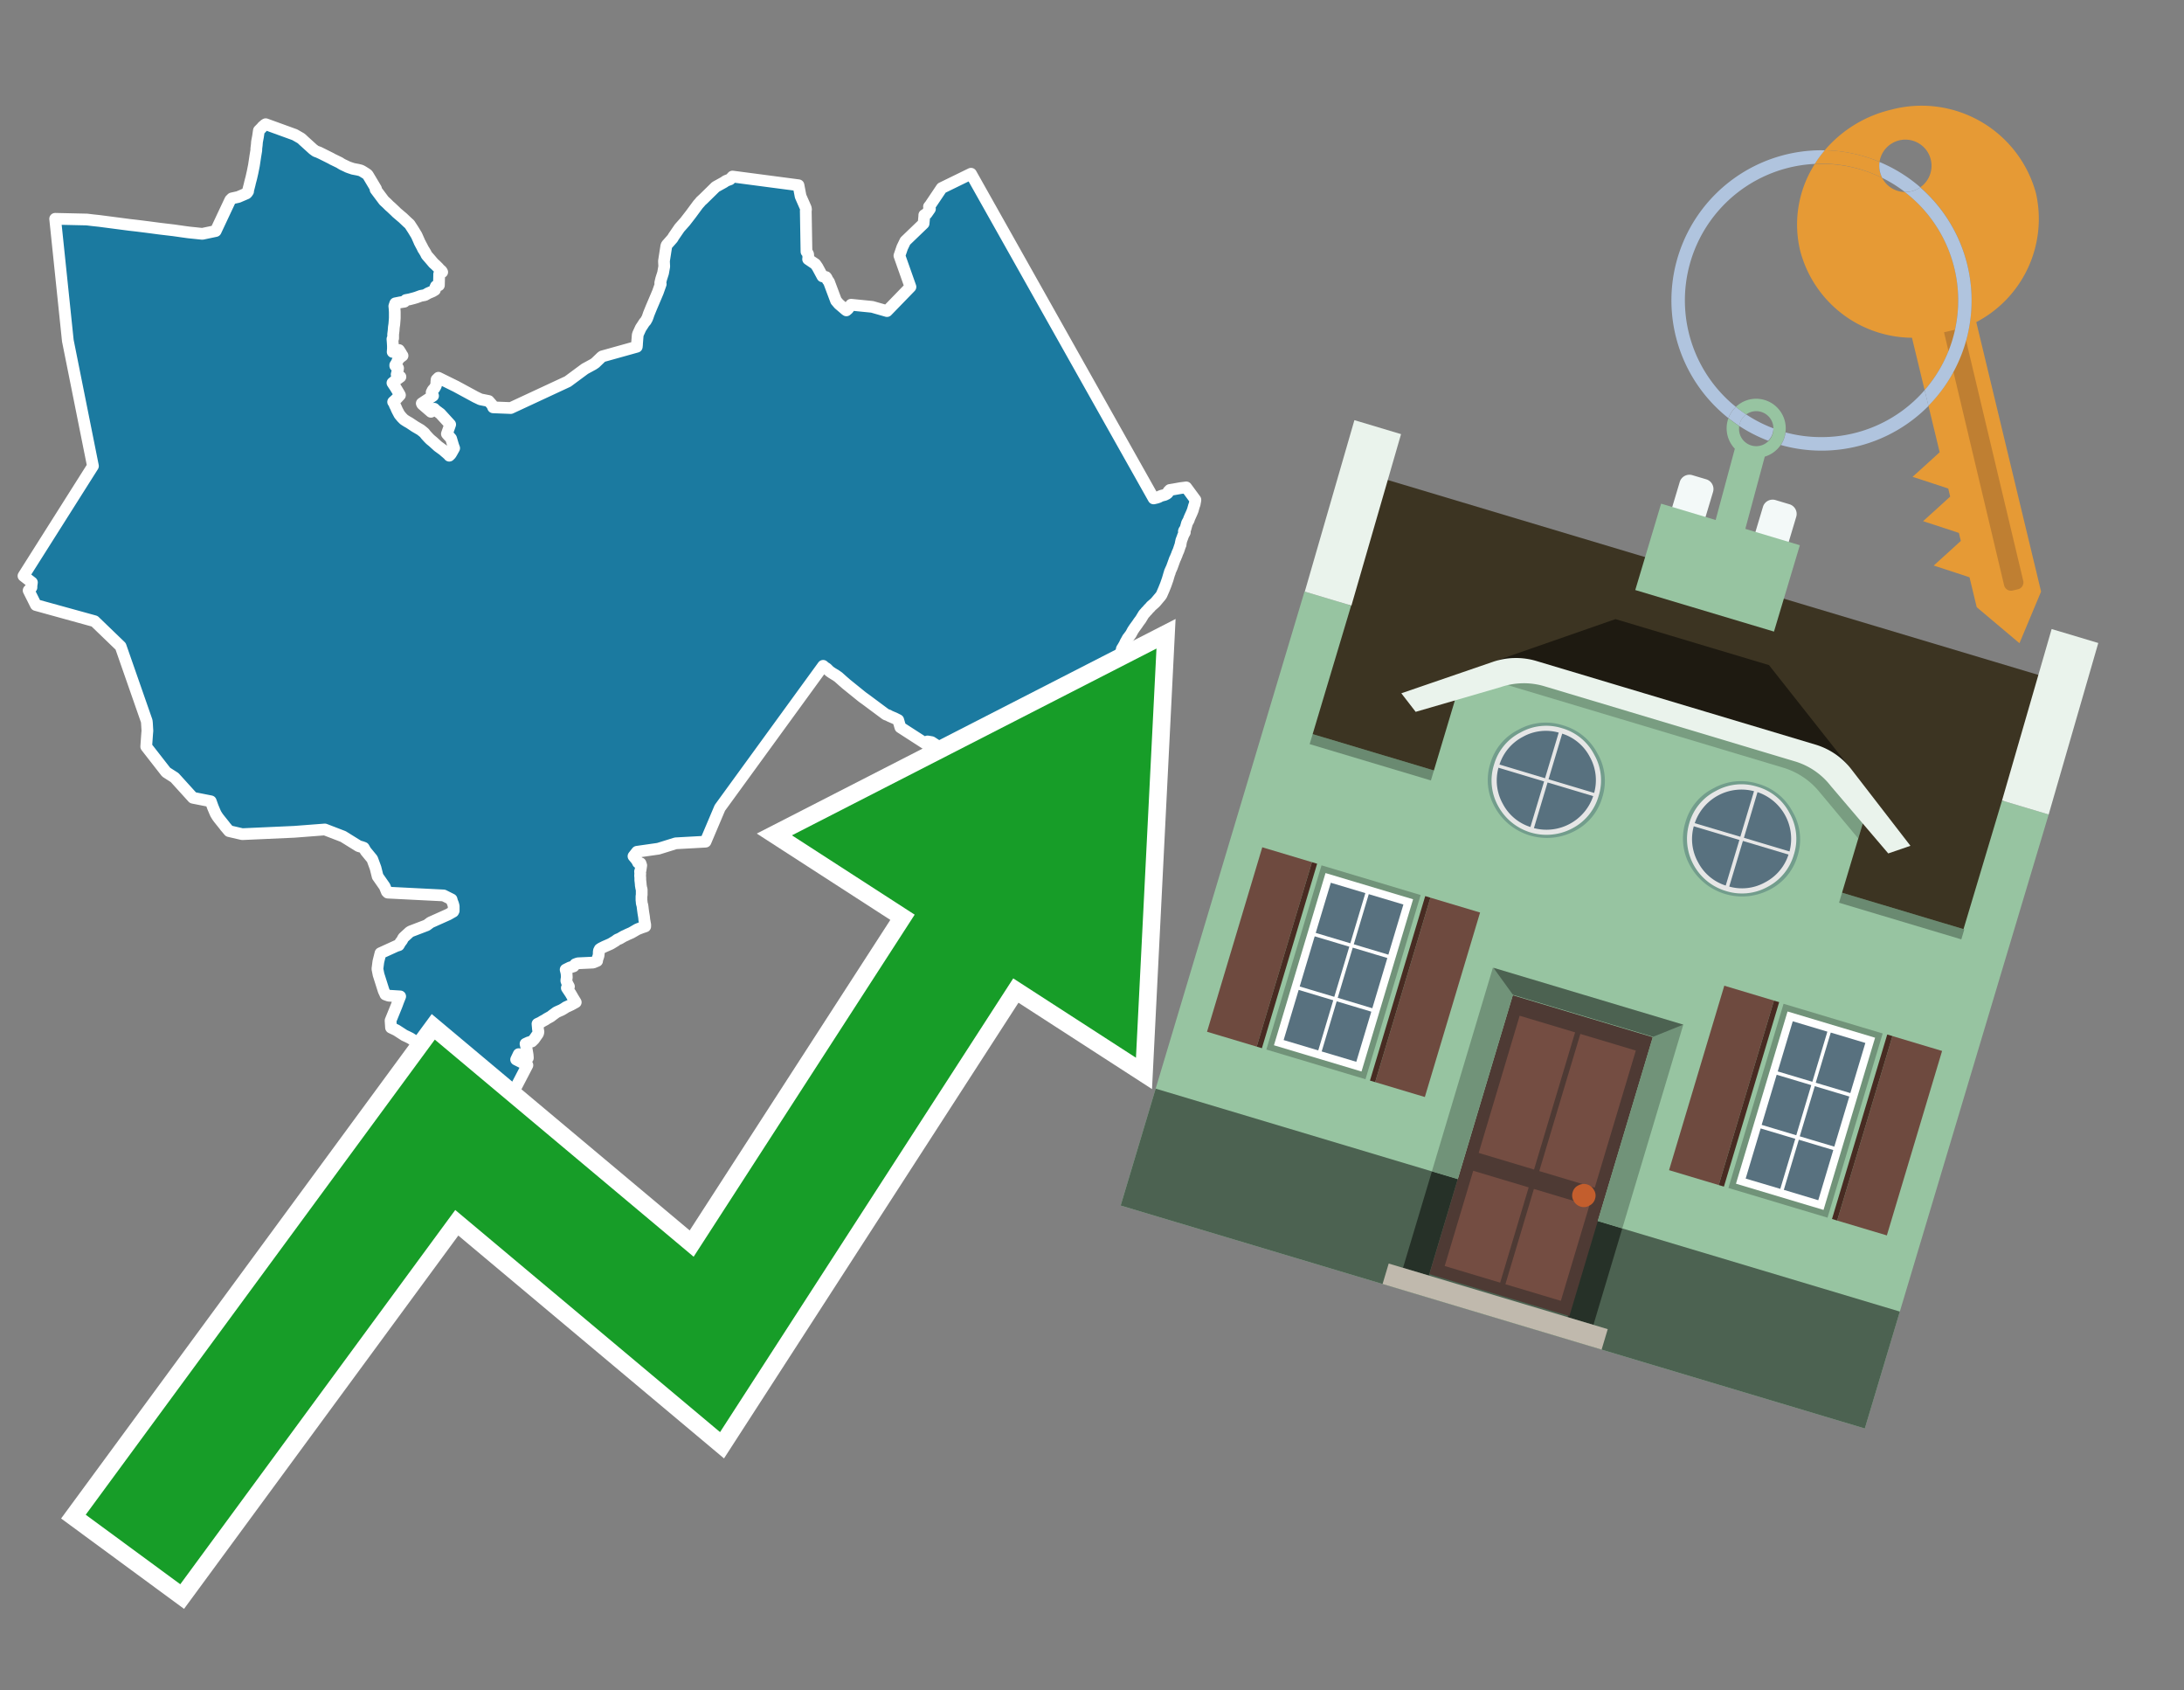 <svg id="Text" xmlns="http://www.w3.org/2000/svg" width="93.05" height="72" viewBox="0 0 93.05 72"><rect x="0" y="0" width="93.05" height="72" fill="#808080" stroke="none"/><polygon points="3.7,9.35 3.95,9.38 4.23,9.41 5.53,9.58 5.8,9.61 6.28,9.67 6.81,9.74 7.4,9.81 7.82,9.87 8.04,9.9 8.62,9.96 9.19,9.84 9.81,8.52 9.88,8.45 10.15,8.39 10.29,8.33 10.36,8.3 10.43,8.27 10.5,8.24 10.53,8.21 10.55,8.18 10.57,8.15 10.57,8.11 10.64,7.84 10.65,7.79 10.7,7.6 10.71,7.56 10.76,7.34 10.82,7.04 10.88,6.64 10.92,6.4 10.92,6.33 10.94,6.17 10.95,6.04 10.99,5.83 11.03,5.56 11.14,5.45 11.19,5.39 11.24,5.35 11.27,5.32 11.32,5.29 12.56,5.74 12.82,5.89 12.87,5.93 12.91,5.97 13.34,6.36 13.45,6.44 13.56,6.48 13.69,6.54 13.83,6.61 13.97,6.68 14.11,6.75 14.16,6.78 14.47,6.93 14.53,6.97 14.6,7.01 14.75,7.08 14.81,7.11 14.89,7.14 15.04,7.19 15.25,7.23 15.37,7.26 15.43,7.29 15.56,7.37 15.65,7.43 15.68,7.47 16.02,8.04 16,8.07 16.36,8.55 16.48,8.66 16.59,8.77 16.66,8.83 16.84,9 16.87,9.03 16.9,9.06 17.1,9.23 17.16,9.28 17.36,9.47 17.45,9.55 17.6,9.78 17.74,10.01 17.76,10.05 17.84,10.23 17.87,10.3 17.88,10.33 17.91,10.37 17.92,10.4 17.98,10.51 18.01,10.57 18.02,10.6 18.05,10.64 18.08,10.69 18.14,10.79 18.17,10.86 18.23,10.93 18.3,11.01 18.36,11.08 18.47,11.21 18.56,11.29 18.68,11.41 18.72,11.46 18.79,11.52 18.82,11.55 18.84,11.59 18.71,11.68 18.71,11.74 18.7,12.15 18.57,12.19 18.54,12.26 18.53,12.35 18.43,12.41 18.24,12.49 18.19,12.52 18.1,12.57 17.93,12.6 17.74,12.67 17.64,12.7 17.45,12.75 17.29,12.78 17.23,12.85 17.04,12.88 16.84,12.92 16.8,13.04 16.81,13.13 16.82,13.29 16.82,13.41 16.82,13.46 16.82,13.55 16.8,13.81 16.78,13.94 16.77,14.08 16.75,14.24 16.75,14.33 16.75,14.41 16.72,14.44 16.73,14.57 16.74,14.73 16.74,14.85 16.73,14.99 16.84,14.96 17,14.91 17.09,15.05 17.11,15.09 17.15,15.15 17.03,15.24 17,15.27 16.97,15.32 16.94,15.36 16.92,15.41 16.88,15.49 16.84,15.55 16.84,15.58 16.89,15.62 16.94,15.65 16.96,15.68 16.95,15.76 16.94,15.79 16.92,15.87 16.91,15.91 16.9,15.95 16.97,16 17.06,16.05 16.95,16.13 16.84,16.21 16.72,16.31 16.84,16.49 16.95,16.67 17.02,16.79 17.04,16.83 16.91,16.97 16.84,17.04 16.75,17.12 16.78,17.15 16.83,17.28 16.85,17.31 16.91,17.45 16.94,17.51 17.02,17.66 17.07,17.72 17.12,17.78 17.15,17.81 17.18,17.84 17.21,17.87 17.27,17.91 17.35,17.96 17.44,18.01 17.62,18.13 17.68,18.17 17.92,18.31 18.02,18.39 18.08,18.44 18.15,18.53 18.26,18.65 18.33,18.72 18.39,18.77 18.44,18.81 18.55,18.91 18.66,19.01 18.88,19.17 18.96,19.24 19.11,19.37 19.14,19.41 19.21,19.34 19.23,19.3 19.25,19.27 19.35,19.09 19.33,19.04 19.31,18.98 19.3,18.95 19.22,18.68 19.15,18.6 19.11,18.56 19.04,18.48 19.18,18.08 18.76,17.62 18.57,17.48 18.5,17.41 18.36,17.54 17.99,17.22 17.97,17.18 18.45,16.86 18.41,16.75 18.39,16.71 18.44,16.61 18.5,16.55 18.52,16.52 18.57,16.43 18.58,16.39 18.59,16.34 18.59,16.28 18.6,16.17 18.68,16.09 19.43,16.46 20.26,16.91 20.47,17.01 20.82,17.08 20.97,17.25 21.01,17.35 21.76,17.38 24.19,16.25 24.92,15.71 25.27,15.52 25.36,15.46 25.62,15.21 25.66,15.18 27.13,14.77 27.14,14.68 27.14,14.65 27.17,14.27 27.19,14.21 27.3,13.97 27.36,13.88 27.45,13.74 27.52,13.66 27.53,13.63 27.56,13.59 27.6,13.49 27.64,13.37 27.75,13.1 27.95,12.63 28.03,12.44 28.15,12.1 28.13,12.05 28.17,11.88 28.25,11.63 28.3,11.35 28.29,11.15 28.29,11.11 28.39,10.47 28.41,10.43 28.64,10.17 28.67,10.13 28.69,10.09 28.95,9.71 29.19,9.44 29.43,9.13 29.74,8.71 29.83,8.61 29.85,8.58 29.96,8.48 30.49,7.96 30.85,7.76 30.92,7.71 30.99,7.68 31.1,7.64 31.21,7.52 34.02,7.89 34.11,8.36 34.33,8.86 34.34,8.93 34.33,8.97 34.36,10.72 34.39,10.75 34.43,10.83 34.44,10.96 34.43,11.04 34.74,11.25 34.83,11.38 35.04,11.77 35.19,11.8 35.22,11.84 35.26,11.93 35.3,11.98 35.32,12.01 35.62,12.81 35.74,12.95 35.81,13.01 36.02,13.19 36.06,13.22 36.13,13.16 36.26,12.98 37.16,13.07 37.79,13.25 38.79,12.22 38.32,10.89 38.44,10.54 38.57,10.27 39.35,9.52 39.38,9.2 39.38,9.16 39.48,9.1 39.62,8.9 39.58,8.8 39.63,8.74 40.12,8.01 41.37,7.4 49.15,21.23 49.28,21.2 49.37,21.17 49.42,21.14 49.5,21.11 49.62,21.08 49.72,21.03 49.76,20.99 49.77,20.95 49.79,20.92 49.84,20.87 50.02,20.84 50.3,20.79 50.54,20.76 50.93,21.29 50.92,21.36 50.91,21.41 50.9,21.47 50.87,21.55 50.82,21.73 50.78,21.83 50.69,22.03 50.66,22.1 50.65,22.14 50.63,22.18 50.59,22.25 50.57,22.29 50.56,22.33 50.51,22.51 50.5,22.54 50.47,22.57 50.45,22.6 50.44,22.63 50.48,22.67 50.46,22.71 50.44,22.74 50.4,22.83 50.38,22.89 50.33,23.02 50.32,23.07 50.3,23.16 50.3,23.2 50.28,23.24 50.26,23.3 50.21,23.45 50.16,23.56 50.13,23.65 50.11,23.69 50.08,23.77 50.06,23.8 49.93,24.16 49.84,24.36 49.84,24.39 49.82,24.43 49.75,24.67 49.67,24.9 49.59,25.1 49.49,25.33 49.47,25.36 49.45,25.39 49.24,25.64 49.19,25.69 49.04,25.82 49.01,25.86 48.93,25.94 48.88,26 48.82,26.06 48.79,26.1 48.75,26.14 48.72,26.18 48.6,26.38 48.51,26.5 48.45,26.59 48.34,26.74 48.32,26.77 48.26,26.86 48.24,26.9 48.18,27.01 48.12,27.09 48.1,27.12 48.05,27.18 47.99,27.29 47.95,27.36 47.92,27.43 47.84,27.57 47.8,27.63 47.79,27.66 47.79,27.69 47.74,27.83 47.72,27.88 47.73,27.93 47.82,27.97 47.86,28 47.88,28.05 47.89,28.09 47.93,28.17 47.95,28.22 47.96,28.25 47.98,28.3 47.99,28.33 48,28.39 48.02,28.51 48.03,28.56 48.03,28.63 48.03,28.71 48.03,28.87 48.02,29.08 48.01,29.18 48.01,29.23 48.01,29.29 48.01,29.32 47.97,29.49 47.93,29.6 47.76,29.57 47.23,29.54 46.67,29.46 46.45,29.43 46.23,29.4 46.11,29.63 46.07,29.75 46.08,29.85 46.09,29.89 46.09,29.97 46.09,30 46.04,30.07 46.03,30.1 46.03,30.14 46.04,30.19 46.1,30.33 46.1,30.38 45.36,30.25 45.29,30.22 44.96,30.28 44.8,30.56 44.68,30.75 44.62,30.84 44.51,31.03 44.6,31.08 44.78,31.18 44.95,31.28 44.96,31.31 44.93,31.35 44.88,31.38 44.78,31.42 44.73,31.45 44.66,31.5 44.59,31.55 44.47,31.64 44.4,31.68 44.14,31.83 44.09,31.86 44.01,31.9 43.93,31.97 43.88,32.02 43.84,32.05 43.77,32.13 43.63,32.28 43.69,32.35 43.72,32.38 43.76,32.45 43.84,32.53 43.97,32.7 44.2,33 44.3,33.15 44.32,33.19 44.33,33.25 44.36,33.32 44.4,33.4 44.44,33.44 44.54,33.51 44.73,33.61 44.79,33.65 44.86,33.68 44.88,33.74 44.72,33.79 43.68,33.71 43.26,33.83 43.15,33.88 43.01,33.92 42.24,33.58 42.19,33.54 42.01,33.35 41.67,33.07 41.51,32.92 41.4,32.82 41.36,32.78 41.26,32.73 41.15,32.66 41.09,32.61 41.04,32.56 40.97,32.5 40.89,32.42 40.77,32.31 40.59,32.18 40.4,32.1 40.16,31.93 39.86,31.72 39.69,31.61 39.52,31.58 39.57,31.76 38.36,30.98 38.27,30.67 38.13,30.6 37.9,30.5 37.85,30.47 37.74,30.43 36.88,29.79 36.74,29.69 36.06,29.14 35.91,29.01 35.72,28.84 35.62,28.77 35.44,28.66 35.34,28.59 35.22,28.47 35.15,28.43 35.07,28.36 30.67,34.41 30.06,35.85 28.79,35.92 28.05,36.15 27.14,36.28 26.99,36.47 27.04,36.53 27.13,36.64 27.15,36.68 27.17,36.71 27.18,36.74 27.29,36.77 27.31,36.83 27.32,36.86 27.29,37.07 27.27,37.12 27.28,37.23 27.27,37.28 27.28,37.39 27.28,37.45 27.28,37.49 27.29,37.57 27.3,37.67 27.3,37.7 27.32,37.82 27.34,37.89 27.34,37.93 27.34,38.07 27.34,38.11 27.33,38.18 27.33,38.23 27.33,38.28 27.33,38.34 27.34,38.42 27.34,38.46 27.37,38.57 27.38,38.64 27.39,38.73 27.41,38.88 27.43,39 27.44,39.06 27.45,39.16 27.45,39.19 27.46,39.22 27.48,39.34 27.49,39.37 27.49,39.46 27.34,39.51 27.21,39.56 27.14,39.59 27.09,39.62 26.9,39.73 26.74,39.8 26.66,39.84 26.57,39.88 26.4,39.98 26.3,40.02 26.22,40.08 26.04,40.19 25.98,40.22 25.75,40.32 25.67,40.36 25.61,40.39 25.55,40.43 25.54,40.46 25.52,40.49 25.51,40.55 25.51,40.63 25.5,40.71 25.49,40.74 25.48,40.77 25.46,40.83 25.44,40.9 25.44,40.93 25.27,41 24.62,41.03 24.51,41.07 24.44,41.16 24.28,41.21 24.1,41.3 24.13,41.42 24.14,41.48 24.15,41.64 24.14,41.68 24.13,41.75 24.13,41.78 24.15,41.83 24.17,41.89 24.24,42.02 24.15,42.08 24.31,42.32 24.42,42.51 24.53,42.69 24.33,42.8 24.18,42.87 24.11,42.9 24.07,42.93 23.99,42.98 23.92,43.02 23.85,43.05 23.76,43.09 23.7,43.12 23.55,43.23 23.46,43.3 23.35,43.36 23.28,43.4 23.24,43.43 23.11,43.5 23.03,43.55 22.9,43.61 22.91,43.72 22.92,43.83 22.94,43.95 22.93,44 22.92,44.03 22.9,44.06 22.85,44.13 22.76,44.26 22.7,44.32 22.66,44.36 22.52,44.4 22.39,44.46 22.43,44.63 22.48,44.93 22.49,45.06 22.2,45.01 22.16,44.98 22.1,44.9 21.99,45.13 22.47,45.37 21.82,46.62 21.76,46.73 21.66,46.68 21.49,46.59 21.42,46.55 21.3,46.47 21.17,46.4 21.12,46.37 20.91,46.27 20.54,46.05 20.37,45.94 19.72,45.56 19.6,45.48 19.55,45.45 19.49,45.41 19.28,45.34 19.19,45.31 19.15,45.28 19.11,45.24 19.09,45.18 19.05,45.1 18.56,44.85 18.47,44.79 18.42,44.76 18.11,44.58 18.06,44.55 17.81,44.43 17.48,44.22 17.36,44.16 17.23,44.1 16.89,43.88 16.66,43.77 16.64,43.47 16.9,42.83 16.97,42.64 17.05,42.44 16.56,42.41 16.42,42.36 16.39,42.29 16.36,42.23 16.34,42.18 16.15,41.58 16.13,41.52 16.08,41.27 16.12,40.96 16.21,40.6 16.89,40.29 16.99,40.26 17.06,40.14 17.13,40.05 17.18,39.95 17.22,39.91 17.45,39.7 17.5,39.67 18.18,39.41 18.34,39.29 18.72,39.12 19.1,38.95 19.31,38.83 19.33,38.79 19.33,38.6 19.31,38.52 19.3,38.49 19.26,38.39 19.24,38.31 18.9,38.14 16.52,38.02 16.48,37.98 16.39,37.76 16.09,37.33 16,36.97 15.86,36.59 15.58,36.25 15.5,36.11 15.42,36.08 15.28,36.04 14.62,35.63 13.84,35.33 12.54,35.43 10.32,35.53 9.76,35.4 9.59,35.2 9.57,35.17 9.33,34.87 9.27,34.79 9.22,34.71 9.19,34.66 9.15,34.57 9.07,34.38 8.98,34.13 8.22,33.98 7.44,33.12 7.08,32.89 6.23,31.8 6.27,31.24 6.28,31.13 6.26,30.79 6.25,30.71 5.14,27.53 4.03,26.46 1.53,25.77 1.22,25.15 1.34,25.02 1.34,24.95 1.36,24.81 1,24.53 3.96,19.85 2.89,14.51 2.35,9.32 " fill="#1b7aa0" stroke="#fff" stroke-linejoin="round" stroke-width="0.5"/><polygon points="49.272 27.624 33.741 35.58 38.97 38.959 29.553 53.529 18.525 44.281 3.652 64.518 7.681 67.479 19.396 51.538 30.678 60.999 43.169 41.673 48.398 45.053 49.272 27.624" fill="none" stroke="#fff" stroke-miterlimit="10" stroke-width="1.5"/><polygon points="49.272 27.624 33.741 35.58 38.97 38.959 29.553 53.529 18.525 44.281 3.652 64.518 7.681 67.479 19.396 51.538 30.678 60.999 43.169 41.673 48.398 45.053 49.272 27.624" fill="#179d28"/><path d="M80.19,7.577a1.16,1.16,0,0,1-.094-.251,1.114,1.114,0,0,1-.018-.429A6.367,6.367,0,0,0,77.743,6.4a5.269,5.269,0,0,0-.423.577c.1,0,.192-.007.288-.007A5.794,5.794,0,0,1,80.19,7.577Z" fill="#e69a35"/><path d="M77.608,6.4A6.394,6.394,0,0,0,73.64,17.81a1.26,1.26,0,0,1,.317-.48A5.821,5.821,0,0,1,77.32,6.981a5.269,5.269,0,0,1,.423-.577Z" fill="#b0c4de"/><path d="M84.2,13.72a4.962,4.962,0,0,0,2.545-5.48,5.047,5.047,0,0,0-6.179-3.566A5.322,5.322,0,0,0,77.743,6.4a6.367,6.367,0,0,1,2.335.493,1.114,1.114,0,1,1,1.736,1.084,6.392,6.392,0,0,1,.347,9.3l.479,1.985-.438.4-.716.648.92.3.6.2.082.341-.438.4-.716.648.92.3.605.2.082.341-.438.4-.716.649.92.3.605.2.307,1.274,1.821,1.534.921-2.2Z" fill="#e69a35"/><path d="M81.154,8.179a1.115,1.115,0,0,1-.964-.6,5.794,5.794,0,0,0-2.582-.6c-.1,0-.192,0-.288.007a4.783,4.783,0,0,0-.625,3.685,4.962,4.962,0,0,0,4.765,3.715L82,16.617a5.82,5.82,0,0,0-.846-8.438Z" fill="#e69a35"/><path d="M74.1,18.142a6.386,6.386,0,0,0,1.232.63.73.73,0,0,0,.224-.527h0a5.783,5.783,0,0,1-1.159-.593A.733.733,0,0,0,74.1,18.142Z" fill="#b0c4de"/><path d="M74.4,17.652q-.228-.152-.44-.322a1.26,1.26,0,0,0-.317.48c.148.117.3.228.46.332A.733.733,0,0,1,74.4,17.652Z" fill="#b0c4de"/><path d="M74.824,16.984a1.257,1.257,0,0,0-.867.346c.141.114.288.222.44.322a.731.731,0,0,1,1.159.593h0a.732.732,0,1,1-1.463,0,.7.7,0,0,1,.007-.1c-.158-.1-.312-.215-.46-.332a1.258,1.258,0,0,0,.273,1.3l-.979,3.635,1.275.341.98-3.639a1.266,1.266,0,0,0,.681-.5,1.249,1.249,0,0,0,.2-.538,1.328,1.328,0,0,0,.012-.168A1.262,1.262,0,0,0,74.824,16.984Z" fill="#97c4a1"/><path d="M85.974,25.1l-.226.053a.3.3,0,0,1-.362-.223l-2.56-10.777.81-.193L86.2,24.736A.3.3,0,0,1,85.974,25.1Z" fill="#bf7f32"/><path d="M80.1,7.326a1.16,1.16,0,0,0,.094.251,5.833,5.833,0,0,1,.964.6,1.137,1.137,0,0,0,.287-.031,1.108,1.108,0,0,0,.373-.167A6.371,6.371,0,0,0,80.078,6.9,1.114,1.114,0,0,0,80.1,7.326Z" fill="#b0c4de"/><path d="M77.608,18.618a5.836,5.836,0,0,1-1.534-.2,1.24,1.24,0,0,1-.2.537,6.4,6.4,0,0,0,6.291-1.666L82,16.617A5.807,5.807,0,0,1,77.608,18.618Z" fill="#b0c4de"/><path d="M81.814,7.981a1.108,1.108,0,0,1-.373.167,1.137,1.137,0,0,1-.287.031A5.82,5.82,0,0,1,82,16.617l.161.667a6.392,6.392,0,0,0-.347-9.3Z" fill="#b0c4de"/><polygon points="83.79 39.753 55.78 31.364 58.988 20.404 86.964 28.783 83.79 39.753 83.79 39.753" fill="#3c3422" fill-rule="evenodd"/><polygon points="81.705 53.32 87.284 34.692 85.297 34.097 83.656 39.575 55.926 31.269 57.567 25.791 55.579 25.196 47.746 51.348 79.451 60.844 81.705 53.32" fill="#97c4a1" fill-rule="evenodd"/><rect x="69.522" y="21.148" width="0.444" height="28.983" transform="translate(15.592 92.226) rotate(-73.326)" opacity="0.3"/><polygon points="87.284 34.692 85.297 34.097 87.411 26.793 89.398 27.388 87.284 34.692 87.284 34.692" fill="#eaf3ec" fill-rule="evenodd"/><polygon points="57.578 25.794 55.591 25.199 57.705 17.896 59.692 18.491 57.578 25.794 57.578 25.794" fill="#eaf3ec" fill-rule="evenodd"/><polygon points="79.451 60.844 80.943 55.865 49.238 46.369 47.747 51.348 79.451 60.844 79.451 60.844" fill="#4c6251" fill-rule="evenodd"/><path d="M71.566,20.528l-.522,1.743,1.418.425.523-1.744a.432.432,0,0,0-.289-.536l-.593-.177A.431.431,0,0,0,71.566,20.528Z" fill="#f3f9f8" fill-rule="evenodd"/><path d="M75.111,21.589l-.522,1.743,1.418.425.522-1.743a.43.43,0,0,0-.289-.536l-.593-.178A.43.43,0,0,0,75.111,21.589Z" fill="#f3f9f8" fill-rule="evenodd"/><polygon points="75.368 28.329 68.829 26.37 63.807 28.121 78.733 32.591 75.368 28.329" fill="#1e1a11"/><polygon points="78.248 32.422 64.442 28.287 62.236 28.998 60.064 36.247 77.453 41.455 79.651 34.116 78.248 32.422" fill="#97c4a1"/><path d="M77.74,32.516S65.088,28.725,65,28.7l-.938.43,11.892,3.562a3.175,3.175,0,0,1,1.532,1l1.685,2.02.327-1.09Z" fill-rule="evenodd" opacity="0.2"/><path d="M77.35,31.716,65.458,28.154a3.041,3.041,0,0,0-1.854.037l-3.9,1.339.611.79,3.626-1.054a3.045,3.045,0,0,1,1.855-.037l10.673,3.2A3.028,3.028,0,0,1,78,33.477l2.45,2.874.945-.325-2.518-3.26A3.036,3.036,0,0,0,77.35,31.716Z" fill="#eaf3ec"/><polygon points="76.683 23.223 70.773 21.453 69.671 25.132 75.581 26.902 76.683 23.223 76.683 23.223" fill="#97c4a1" fill-rule="evenodd"/><g id="Symbol_9_0_Layer2_0_MEMBER_8_MEMBER_21_MEMBER_0_FILL" data-name="Symbol 9 0 Layer2 0 MEMBER 8 MEMBER 21 MEMBER 0 FILL"><path d="M66.584,30.892a2.39,2.39,0,0,0-1.891.189,2.317,2.317,0,0,0-1.2,1.448A2.345,2.345,0,0,0,63.7,34.4a2.528,2.528,0,0,0,3.367,1.008,2.339,2.339,0,0,0,1.2-1.447,2.313,2.313,0,0,0-.208-1.87A2.394,2.394,0,0,0,66.584,30.892Z" fill="#729d8c"/></g><g id="Symbol_9_0_Layer2_0_MEMBER_8_MEMBER_21_MEMBER_1_FILL" data-name="Symbol 9 0 Layer2 0 MEMBER 8 MEMBER 21 MEMBER 1 FILL"><path d="M66.547,31.016a2.241,2.241,0,0,0-1.769.185,2.213,2.213,0,0,0-1.127,1.376,2.239,2.239,0,0,0,.185,1.768,2.341,2.341,0,0,0,3.145.942,2.234,2.234,0,0,0,1.126-1.376,2.207,2.207,0,0,0-.185-1.768A2.237,2.237,0,0,0,66.547,31.016Z" fill="#e6e6e6"/></g><g id="Symbol_9_0_Layer2_0_MEMBER_8_MEMBER_21_MEMBER_2_MEMBER_0_FILL" data-name="Symbol 9 0 Layer2 0 MEMBER 8 MEMBER 21 MEMBER 2 MEMBER 0 FILL"><path d="M65.787,33.284,63.843,32.7a2.036,2.036,0,0,0,.186,1.539,2.015,2.015,0,0,0,1.175.986Z" fill="#58717f"/></g><g id="Symbol_9_0_Layer2_0_MEMBER_8_MEMBER_21_MEMBER_2_MEMBER_1_FILL" data-name="Symbol 9 0 Layer2 0 MEMBER 8 MEMBER 21 MEMBER 2 MEMBER 1 FILL"><path d="M65.827,33.148l.582-1.944a2.01,2.01,0,0,0-1.523.178,2.037,2.037,0,0,0-1,1.183Z" fill="#58717f"/></g><g id="Symbol_9_0_Layer2_0_MEMBER_8_MEMBER_21_MEMBER_2_MEMBER_2_FILL" data-name="Symbol 9 0 Layer2 0 MEMBER 8 MEMBER 21 MEMBER 2 MEMBER 2 FILL"><path d="M67.878,33.91l-1.943-.582-.582,1.944a2.1,2.1,0,0,0,2.525-1.362Z" fill="#58717f"/></g><g id="Symbol_9_0_Layer2_0_MEMBER_8_MEMBER_21_MEMBER_2_MEMBER_3_FILL" data-name="Symbol 9 0 Layer2 0 MEMBER 8 MEMBER 21 MEMBER 2 MEMBER 3 FILL"><path d="M66.558,31.249l-.582,1.943,1.943.582a2.031,2.031,0,0,0-.186-1.539A2.009,2.009,0,0,0,66.558,31.249Z" fill="#58717f"/></g><g id="Symbol_9_0_Layer2_0_MEMBER_8_MEMBER_21_MEMBER_0_FILL-2" data-name="Symbol 9 0 Layer2 0 MEMBER 8 MEMBER 21 MEMBER 0 FILL"><path d="M74.9,33.384a2.4,2.4,0,0,0-1.891.189,2.316,2.316,0,0,0-1.2,1.448,2.341,2.341,0,0,0,.209,1.87A2.527,2.527,0,0,0,75.387,37.9a2.345,2.345,0,0,0,1.2-1.447,2.314,2.314,0,0,0-.209-1.87A2.389,2.389,0,0,0,74.9,33.384Z" fill="#729d8c"/></g><g id="Symbol_9_0_Layer2_0_MEMBER_8_MEMBER_21_MEMBER_1_FILL-2" data-name="Symbol 9 0 Layer2 0 MEMBER 8 MEMBER 21 MEMBER 1 FILL"><path d="M74.867,33.508a2.239,2.239,0,0,0-1.768.185,2.21,2.21,0,0,0-1.127,1.376,2.316,2.316,0,0,0,1.564,2.883,2.261,2.261,0,0,0,1.765-.173A2.237,2.237,0,0,0,76.428,36.4a2.209,2.209,0,0,0-.185-1.769A2.239,2.239,0,0,0,74.867,33.508Z" fill="#e6e6e6"/></g><g id="Symbol_9_0_Layer2_0_MEMBER_8_MEMBER_21_MEMBER_2_MEMBER_0_FILL-2" data-name="Symbol 9 0 Layer2 0 MEMBER 8 MEMBER 21 MEMBER 2 MEMBER 0 FILL"><path d="M74.107,35.776l-1.943-.582a2.031,2.031,0,0,0,.186,1.539,2.009,2.009,0,0,0,1.175.986Z" fill="#58717f"/></g><g id="Symbol_9_0_Layer2_0_MEMBER_8_MEMBER_21_MEMBER_2_MEMBER_1_FILL-2" data-name="Symbol 9 0 Layer2 0 MEMBER 8 MEMBER 21 MEMBER 2 MEMBER 1 FILL"><path d="M74.148,35.64,74.73,33.7a2.1,2.1,0,0,0-2.525,1.362Z" fill="#58717f"/></g><g id="Symbol_9_0_Layer2_0_MEMBER_8_MEMBER_21_MEMBER_2_MEMBER_2_FILL-2" data-name="Symbol 9 0 Layer2 0 MEMBER 8 MEMBER 21 MEMBER 2 MEMBER 2 FILL"><path d="M76.2,36.4l-1.943-.582-.582,1.944a2.015,2.015,0,0,0,1.523-.178A2.036,2.036,0,0,0,76.2,36.4Z" fill="#58717f"/></g><g id="Symbol_9_0_Layer2_0_MEMBER_8_MEMBER_21_MEMBER_2_MEMBER_3_FILL-2" data-name="Symbol 9 0 Layer2 0 MEMBER 8 MEMBER 21 MEMBER 2 MEMBER 3 FILL"><path d="M74.879,33.741,74.3,35.684l1.943.582a2.1,2.1,0,0,0-1.361-2.525Z" fill="#58717f"/></g><polygon points="51.426 43.946 53.542 44.58 55.896 36.723 53.78 36.089 51.426 43.946 51.426 43.946" fill="#6e4a3f" fill-rule="evenodd"/><polygon points="53.542 44.58 53.764 44.647 56.117 36.789 55.896 36.723 53.542 44.58 53.542 44.58" fill="#482b22" fill-rule="evenodd"/><polygon points="60.706 46.726 58.59 46.092 60.943 38.235 63.059 38.868 60.706 46.726 60.706 46.726" fill="#6e4a3f" fill-rule="evenodd"/><polygon points="58.59 46.092 58.368 46.026 60.722 38.168 60.943 38.235 58.59 46.092 58.59 46.092" fill="#482b22" fill-rule="evenodd"/><rect x="53.146" y="39.209" width="8.19" height="4.408" transform="translate(1.145 84.365) rotate(-73.326)" fill="#719379"/><polygon points="60.205 38.304 56.474 37.187 54.277 44.522 58.008 45.639 60.205 38.304 60.205 38.304" fill="#fff" fill-rule="evenodd"/><path d="M59.792,38.527l-.64,2.136-1.474-.442.639-2.135,1.475.441Zm-1.621-.485-.64,2.136-1.474-.442L56.7,37.6l1.474.442Zm-2.158,1.84,1.475.441-.64,2.136-1.474-.441.639-2.136Zm-.683,2.282,1.474.441-.639,2.136L54.69,44.3l.64-2.135Zm.981,2.621.639-2.136,1.475.442-.64,2.135-1.474-.441Zm2.158-1.84L56.994,42.5l.64-2.136,1.474.442-.639,2.136Z" fill="#58717f" fill-rule="evenodd"/><polygon points="80.39 52.621 78.274 51.988 80.628 44.13 82.743 44.764 80.39 52.621 80.39 52.621" fill="#6e4a3f" fill-rule="evenodd"/><polygon points="78.274 51.988 78.053 51.921 80.406 44.064 80.628 44.13 78.274 51.988 78.274 51.988" fill="#482b22" fill-rule="evenodd"/><polygon points="71.111 49.842 73.227 50.476 75.58 42.619 73.464 41.985 71.111 49.842 71.111 49.842" fill="#6e4a3f" fill-rule="evenodd"/><polygon points="73.227 50.476 73.448 50.542 75.802 42.685 75.58 42.619 73.227 50.476 73.227 50.476" fill="#482b22" fill-rule="evenodd"/><rect x="72.83" y="45.105" width="8.19" height="4.408" transform="translate(9.534 107.426) rotate(-73.326)" fill="#719379"/><polygon points="76.159 43.083 79.889 44.2 77.692 51.535 73.962 50.418 76.159 43.083 76.159 43.083" fill="#fff" fill-rule="evenodd"/><path d="M76.381,43.5l1.475.442-.64,2.135-1.475-.441.64-2.136ZM78,43.981l1.474.442-.64,2.136-1.474-.442L78,43.981Zm.791,2.724-.64,2.135L76.679,48.4l.64-2.136,1.474.442Zm-.684,2.282-.639,2.135L76,50.68l.64-2.135,1.474.442Zm-2.26,1.65L74.375,50.2l.639-2.135,1.475.441-.64,2.136Zm-.791-2.724.64-2.135,1.474.441-.639,2.136-1.475-.442Z" fill="#58717f" fill-rule="evenodd"/><polygon points="67.888 56.431 69.118 52.323 68.019 51.994 66.789 56.102 67.888 56.431 67.888 56.431" fill="#263128" fill-rule="evenodd"/><polygon points="60.877 54.331 62.108 50.223 61.007 49.894 59.776 54.002 60.877 54.331 60.877 54.331" fill="#263128" fill-rule="evenodd"/><g id="Symbol_9_0_Layer2_0_MEMBER_8_MEMBER_12_MEMBER_0_FILL" data-name="Symbol 9 0 Layer2 0 MEMBER 8 MEMBER 12 MEMBER 0 FILL"><path d="M70.418,44.178l-5.965-1.786L60.9,54.27l5.964,1.786Z" fill="#4e3a34"/></g><g id="Symbol_9_0_Layer2_0_MEMBER_8_MEMBER_12_MEMBER_1_MEMBER_0_FILL" data-name="Symbol 9 0 Layer2 0 MEMBER 8 MEMBER 12 MEMBER 1 MEMBER 0 FILL"><path d="M65.358,49.815l1.75-5.843-2.363-.708L63,49.107Z" fill="#744d42"/></g><g id="Symbol_9_0_Layer2_0_MEMBER_8_MEMBER_12_MEMBER_1_MEMBER_1_FILL" data-name="Symbol 9 0 Layer2 0 MEMBER 8 MEMBER 12 MEMBER 1 MEMBER 1 FILL"><path d="M67.331,44.039l-1.75,5.842,2.364.708,1.75-5.842Z" fill="#744d42"/></g><g id="Symbol_9_0_Layer2_0_MEMBER_8_MEMBER_12_MEMBER_2_MEMBER_0_FILL" data-name="Symbol 9 0 Layer2 0 MEMBER 8 MEMBER 12 MEMBER 2 MEMBER 0 FILL"><path d="M63.915,54.633l1.215-4.058-2.363-.707-1.215,4.057Z" fill="#744d42"/></g><g id="Symbol_9_0_Layer2_0_MEMBER_8_MEMBER_12_MEMBER_2_MEMBER_1_FILL" data-name="Symbol 9 0 Layer2 0 MEMBER 8 MEMBER 12 MEMBER 2 MEMBER 1 FILL"><path d="M66.5,55.407l1.215-4.057-2.363-.708L64.138,54.7Z" fill="#744d42"/></g><g id="Symbol_9_0_Layer2_0_MEMBER_8_MEMBER_13_FILL" data-name="Symbol 9 0 Layer2 0 MEMBER 8 MEMBER 13 FILL"><path d="M67.959,51.058a.439.439,0,0,0-.045-.367.487.487,0,0,0-.669-.2.445.445,0,0,0-.239.282.457.457,0,0,0,.041.378.481.481,0,0,0,.293.242.459.459,0,0,0,.377-.042A.453.453,0,0,0,67.959,51.058Z" fill="#c35e2d"/></g><g id="Symbol_9_0_Layer2_0_MEMBER_8_MEMBER_14_FILL" data-name="Symbol 9 0 Layer2 0 MEMBER 8 MEMBER 14 FILL"><path d="M64.557,42.047l-.951-.833-2.6,8.68,1.1.329Z" fill="#719379"/></g><g id="Symbol_9_0_Layer2_0_MEMBER_8_MEMBER_15_FILL" data-name="Symbol 9 0 Layer2 0 MEMBER 8 MEMBER 15 FILL"><path d="M71.718,43.643l-1.2.19L68.072,52.01l1.046.313Z" fill="#719379"/></g><g id="Symbol_9_0_Layer2_0_MEMBER_8_MEMBER_16_FILL" data-name="Symbol 9 0 Layer2 0 MEMBER 8 MEMBER 16 FILL"><path d="M63.627,41.22l.836,1.156,5.961,1.786,1.294-.519Z" fill="#4c6251"/></g><polygon points="58.905 54.69 59.166 53.819 68.498 56.614 68.237 57.485 58.905 54.69 58.905 54.69" fill="#c0b9ad" fill-rule="evenodd"/></svg>